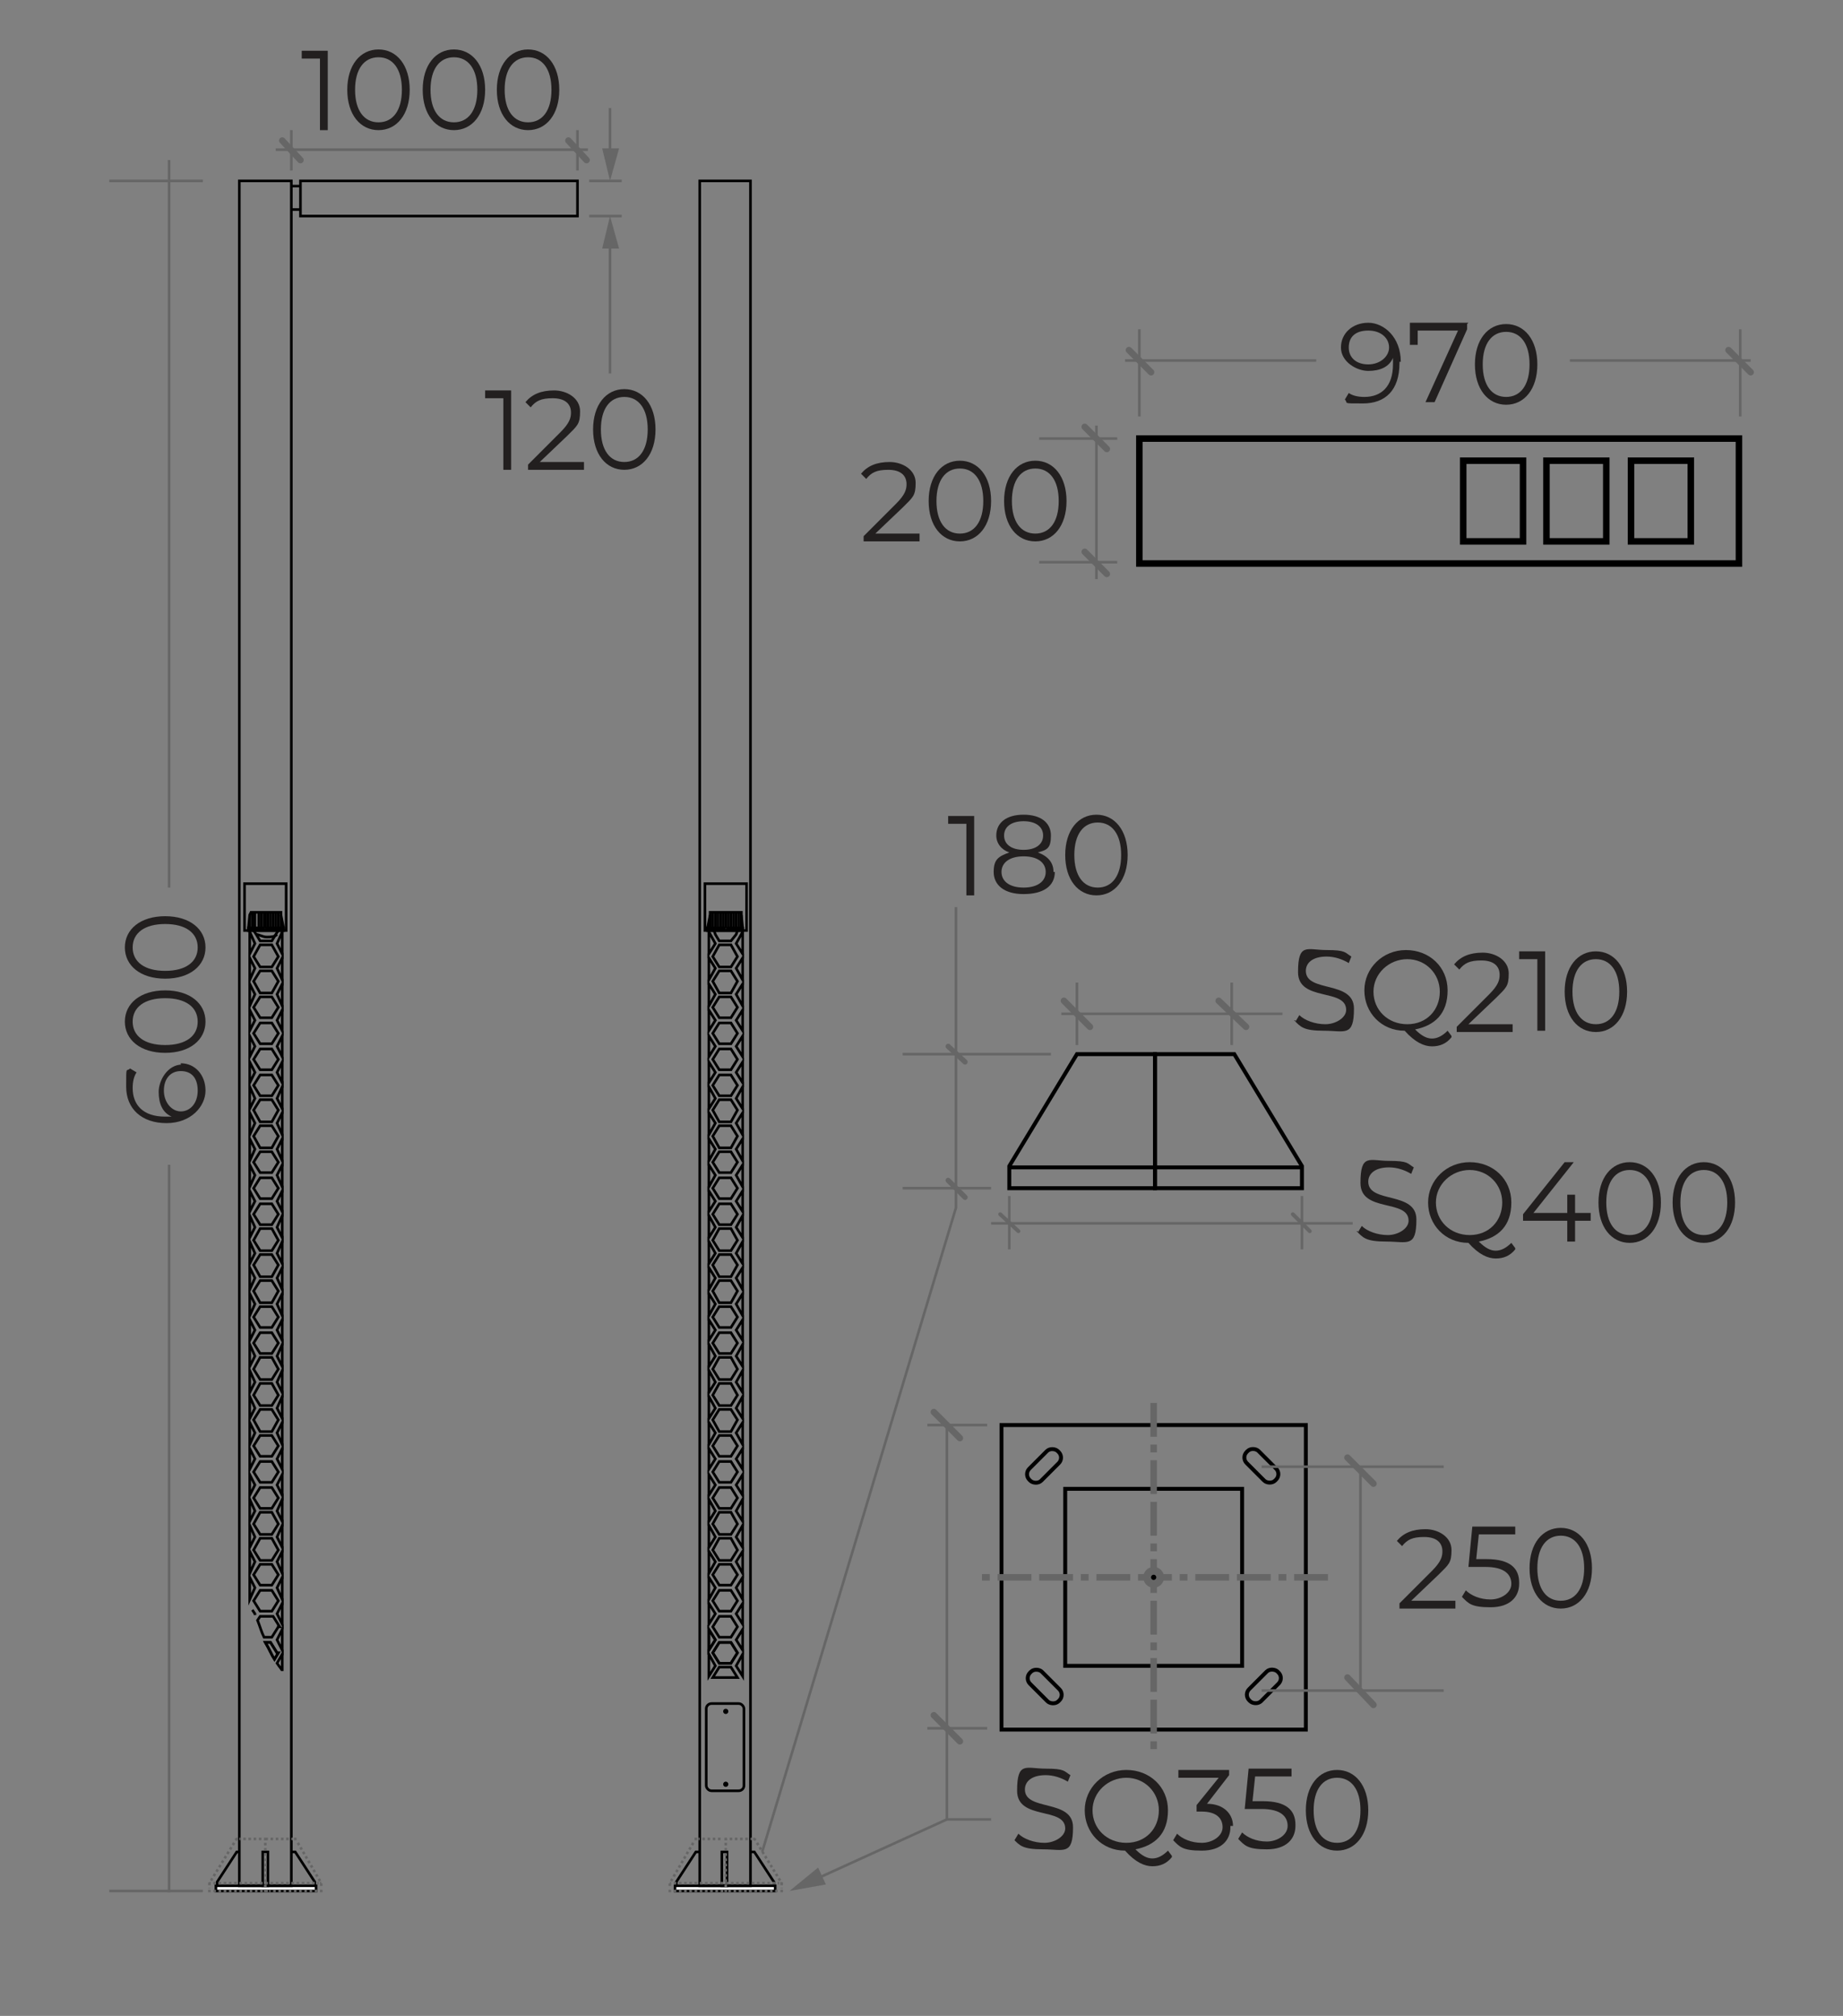 <svg viewBox="0 0 141.7 154.9" version="1.1" xmlns="http://www.w3.org/2000/svg" id="Layer_1">
  
  <rect x="0" y="0" width="141.7" height="154.9" fill="#808080" stroke="none"/>
  
  <defs>
    <style>
      .st0, .st1, .st2, .st3, .st4, .st5, .st6, .st7, .st8, .st9, .st10, .st11 {
        fill: none;
      }

      .st1 {
        stroke-dasharray: .2 .2;
      }

      .st1, .st2, .st3, .st12, .st8, .st9, .st10, .st11 {
        stroke: #666;
      }

      .st1, .st13, .st4, .st12, .st5, .st7, .st8, .st9 {
        stroke-miterlimit: 10;
      }

      .st1, .st13, .st5, .st9 {
        stroke-width: .2px;
      }

      .st14 {
        isolation: isolate;
      }

      .st2, .st3, .st4, .st8 {
        stroke-width: .5px;
      }

      .st2, .st3, .st10, .st11 {
        stroke-linecap: round;
      }

      .st2, .st10, .st11 {
        stroke-linejoin: bevel;
      }

      .st3 {
        stroke-linejoin: round;
      }

      .st15 {
        fill: #666;
      }

      .st13 {
        fill: #fff;
      }

      .st13, .st4, .st5, .st6, .st7 {
        stroke: #000;
      }

      .st12 {
        stroke-width: .6px;
      }

      .st16 {
        fill: #221f1f;
      }

      .st6 {
        stroke-miterlimit: 10;
        stroke-width: .3px;
      }

      .st7, .st10 {
        stroke-width: .3px;
      }

      .st8 {
        stroke-dasharray: 2.6 .6 .6 .6 2.6 .6;
      }

      .st11 {
        stroke-width: .4px;
      }
    </style>
  </defs>
  <g>
    <rect height="2.7" width="21.3" y="13.9" x="23.1" class="st5"></rect>
    <g>
      <g>
        <path d="M21.4,127l-.3.5c-.2-.3-.4-.8-.7-1.3h.4l.5.8h0Z" class="st5"></path>
        <polygon points="21.7 125.2 21.7 126.8 21.3 126 21.7 125.2" class="st5"></polygon>
      </g>
      <g>
        <path d="M21.4,125l-.5.8h-.6c-.2-.4-.3-.8-.5-1.3l.2-.3h1l.5.8h-.1Z" class="st5"></path>
        <polyline points="19.6 124.1 19.6 124 19.4 123.7" class="st5"></polyline>
        <polygon points="21.7 123.2 21.7 124.8 21.3 124 21.7 123.2" class="st5"></polygon>
      </g>
      <g>
        <polygon points="20.9 122.2 20 122.2 19.5 123 20 123.8 20.9 123.8 21.4 123 20.9 122.2" class="st5"></polygon>
        <polygon points="19.2 121.2 19.2 122.9 19.6 122 19.2 121.2" class="st5"></polygon>
        <polygon points="21.7 121.2 21.7 122.9 21.3 122 21.7 121.2" class="st5"></polygon>
      </g>
      <g>
        <polygon points="20.9 120.2 20 120.2 19.5 121 20 121.8 20.9 121.8 21.4 121 20.9 120.2" class="st5"></polygon>
        <polygon points="19.2 119.2 19.2 120.9 19.6 120 19.2 119.2" class="st5"></polygon>
        <polygon points="21.7 119.2 21.7 120.9 21.3 120 21.7 119.2" class="st5"></polygon>
      </g>
      <g>
        <polygon points="20.9 118.2 20 118.2 19.5 119.1 20 119.9 20.9 119.9 21.4 119.1 20.9 118.2" class="st5"></polygon>
        <polygon points="19.2 117.2 19.2 118.9 19.6 118.1 19.2 117.2" class="st5"></polygon>
        <polygon points="21.7 117.2 21.7 118.9 21.3 118.1 21.7 117.2" class="st5"></polygon>
      </g>
      <g>
        <polygon points="20.9 116.2 20 116.2 19.5 117.1 20 117.9 20.9 117.9 21.4 117.1 20.9 116.2" class="st5"></polygon>
        <polygon points="19.2 115.2 19.2 116.9 19.6 116.1 19.2 115.2" class="st5"></polygon>
        <polygon points="21.7 115.2 21.7 116.9 21.3 116.1 21.7 115.2" class="st5"></polygon>
      </g>
      <g>
        <polygon points="20.9 114.3 20 114.3 19.5 115.1 20 115.9 20.9 115.9 21.4 115.1 20.9 114.3" class="st5"></polygon>
        <polygon points="19.2 113.3 19.2 114.9 19.6 114.1 19.2 113.3" class="st5"></polygon>
        <polygon points="21.7 113.3 21.7 114.9 21.3 114.1 21.7 113.3" class="st5"></polygon>
      </g>
      <g>
        <polygon points="20.9 112.3 20 112.3 19.5 113.1 20 113.9 20.9 113.9 21.4 113.1 20.9 112.3" class="st5"></polygon>
        <polygon points="19.2 111.3 19.2 112.9 19.6 112.1 19.2 111.3" class="st5"></polygon>
        <polygon points="21.7 111.3 21.7 112.9 21.3 112.1 21.7 111.3" class="st5"></polygon>
      </g>
      <g>
        <polygon points="20.9 110.3 20 110.3 19.5 111.1 20 111.9 20.9 111.9 21.4 111.1 20.9 110.3" class="st5"></polygon>
        <polygon points="19.2 109.3 19.2 111 19.6 110.1 19.2 109.3" class="st5"></polygon>
        <polygon points="21.7 109.3 21.7 111 21.3 110.1 21.7 109.3" class="st5"></polygon>
      </g>
      <g>
        <polygon points="20.9 108.3 20 108.3 19.5 109.1 20 110 20.9 110 21.4 109.1 20.9 108.3" class="st5"></polygon>
        <polygon points="19.2 107.3 19.2 109 19.6 108.2 19.2 107.3" class="st5"></polygon>
        <polygon points="21.7 107.3 21.7 109 21.3 108.2 21.7 107.3" class="st5"></polygon>
      </g>
      <g>
        <polygon points="20.9 106.3 20 106.3 19.5 107.2 20 108 20.9 108 21.4 107.2 20.9 106.3" class="st5"></polygon>
        <polygon points="19.2 105.3 19.2 107 19.6 106.2 19.2 105.3" class="st5"></polygon>
        <polygon points="21.7 105.3 21.7 107 21.3 106.2 21.7 105.3" class="st5"></polygon>
      </g>
      <g>
        <polygon points="20.9 104.3 20 104.3 19.5 105.2 20 106 20.9 106 21.4 105.2 20.9 104.3" class="st5"></polygon>
        <polygon points="19.2 103.3 19.2 105 19.6 104.2 19.2 103.3" class="st5"></polygon>
        <polygon points="21.7 103.3 21.7 105 21.3 104.2 21.7 103.3" class="st5"></polygon>
      </g>
      <g>
        <polygon points="20.9 102.4 20 102.4 19.5 103.2 20 104 20.9 104 21.4 103.2 20.9 102.4" class="st5"></polygon>
        <polygon points="19.2 101.4 19.2 103 19.6 102.2 19.2 101.4" class="st5"></polygon>
        <polygon points="21.7 101.4 21.7 103 21.3 102.2 21.7 101.4" class="st5"></polygon>
      </g>
      <g>
        <polygon points="20.9 100.4 20 100.4 19.5 101.2 20 102 20.9 102 21.4 101.2 20.9 100.4" class="st5"></polygon>
        <polygon points="19.2 99.4 19.2 101.1 19.6 100.2 19.2 99.4" class="st5"></polygon>
        <polygon points="21.7 99.4 21.7 101.1 21.3 100.2 21.7 99.4" class="st5"></polygon>
      </g>
      <g>
        <polygon points="20.9 98.4 20 98.4 19.5 99.2 20 100.1 20.9 100.1 21.4 99.2 20.9 98.4" class="st5"></polygon>
        <polygon points="19.2 97.4 19.2 99.1 19.6 98.2 19.2 97.4" class="st5"></polygon>
        <polygon points="21.7 97.4 21.7 99.1 21.3 98.2 21.7 97.4" class="st5"></polygon>
      </g>
      <g>
        <polygon points="20.9 96.4 20 96.4 19.5 97.2 20 98.1 20.9 98.1 21.4 97.2 20.9 96.4" class="st5"></polygon>
        <polygon points="19.2 95.4 19.2 97.1 19.6 96.3 19.2 95.4" class="st5"></polygon>
        <polygon points="21.7 95.4 21.7 97.1 21.3 96.3 21.7 95.4" class="st5"></polygon>
      </g>
      <g>
        <polygon points="20.9 94.4 20 94.4 19.5 95.3 20 96.1 20.9 96.1 21.4 95.3 20.9 94.4" class="st5"></polygon>
        <polygon points="19.2 93.4 19.2 95.1 19.6 94.3 19.2 93.4" class="st5"></polygon>
        <polygon points="21.7 93.4 21.7 95.1 21.3 94.3 21.7 93.4" class="st5"></polygon>
      </g>
      <g>
        <polygon points="20.9 92.5 20 92.5 19.5 93.3 20 94.1 20.9 94.1 21.4 93.3 20.9 92.5" class="st5"></polygon>
        <polygon points="19.2 91.5 19.2 93.1 19.6 92.3 19.2 91.5" class="st5"></polygon>
        <polygon points="21.7 91.5 21.7 93.1 21.3 92.3 21.7 91.5" class="st5"></polygon>
      </g>
      <g>
        <polygon points="20.9 90.5 20 90.5 19.5 91.3 20 92.1 20.9 92.1 21.4 91.3 20.9 90.5" class="st5"></polygon>
        <polygon points="19.2 89.5 19.2 91.2 19.6 90.3 19.2 89.5" class="st5"></polygon>
        <polygon points="21.7 89.5 21.7 91.2 21.3 90.3 21.7 89.5" class="st5"></polygon>
      </g>
      <g>
        <polygon points="20.9 88.5 20 88.5 19.5 89.3 20 90.1 20.9 90.1 21.4 89.3 20.9 88.5" class="st5"></polygon>
        <polygon points="19.2 87.5 19.2 89.2 19.6 88.3 19.2 87.5" class="st5"></polygon>
        <polygon points="21.7 87.5 21.7 89.2 21.3 88.3 21.7 87.5" class="st5"></polygon>
      </g>
      <g>
        <polygon points="20.9 86.5 20 86.5 19.5 87.3 20 88.2 20.9 88.2 21.4 87.3 20.9 86.5" class="st5"></polygon>
        <polygon points="19.2 85.5 19.2 87.2 19.6 86.3 19.2 85.5" class="st5"></polygon>
        <polygon points="21.7 85.5 21.7 87.2 21.3 86.3 21.7 85.5" class="st5"></polygon>
      </g>
      <g>
        <polygon points="20.9 84.5 20 84.5 19.5 85.3 20 86.2 20.9 86.2 21.4 85.3 20.9 84.5" class="st5"></polygon>
        <polygon points="19.2 83.5 19.2 85.2 19.6 84.4 19.2 83.5" class="st5"></polygon>
        <polygon points="21.7 83.5 21.7 85.2 21.3 84.4 21.7 83.5" class="st5"></polygon>
      </g>
      <g>
        <polygon points="20.9 82.6 20 82.6 19.5 83.4 20 84.2 20.9 84.2 21.4 83.4 20.9 82.6" class="st5"></polygon>
        <polygon points="19.2 81.6 19.2 83.2 19.6 82.4 19.2 81.6" class="st5"></polygon>
        <polygon points="21.7 81.6 21.7 83.2 21.3 82.4 21.7 81.6" class="st5"></polygon>
      </g>
      <g>
        <polygon points="20.9 80.6 20 80.6 19.5 81.4 20 82.2 20.9 82.2 21.4 81.4 20.9 80.6" class="st5"></polygon>
        <polygon points="19.2 79.6 19.2 81.2 19.6 80.4 19.2 79.6" class="st5"></polygon>
        <polygon points="21.7 79.6 21.7 81.2 21.3 80.4 21.7 79.6" class="st5"></polygon>
      </g>
      <g>
        <polygon points="20.9 78.6 20 78.6 19.5 79.4 20 80.2 20.9 80.2 21.4 79.4 20.9 78.6" class="st5"></polygon>
        <polygon points="19.2 77.6 19.2 79.2 19.6 78.4 19.2 77.6" class="st5"></polygon>
        <polygon points="21.7 77.6 21.7 79.2 21.3 78.4 21.7 77.6" class="st5"></polygon>
      </g>
      <g>
        <polygon points="20.9 76.6 20 76.6 19.5 77.4 20 78.2 20.9 78.2 21.4 77.4 20.9 76.6" class="st5"></polygon>
        <polygon points="19.2 75.6 19.2 77.3 19.6 76.4 19.2 75.6" class="st5"></polygon>
        <polygon points="21.7 75.6 21.7 77.3 21.3 76.4 21.7 75.6" class="st5"></polygon>
      </g>
      <g>
        <polygon points="20.9 74.6 20 74.6 19.5 75.4 20 76.3 20.9 76.3 21.4 75.4 20.9 74.6" class="st5"></polygon>
        <polygon points="19.2 73.6 19.2 75.3 19.6 74.4 19.2 73.6" class="st5"></polygon>
        <polygon points="21.7 73.6 21.7 75.3 21.3 74.4 21.7 73.6" class="st5"></polygon>
      </g>
      <g>
        <polygon points="20.9 72.6 20 72.6 19.5 73.5 20 74.3 20.9 74.3 21.4 73.5 20.9 72.6" class="st5"></polygon>
        <polygon points="19.2 71.6 19.2 73.3 19.6 72.5 19.2 71.6" class="st5"></polygon>
        <polygon points="21.7 71.6 21.7 73.3 21.3 72.5 21.7 71.6" class="st5"></polygon>
      </g>
      <polyline points="19.5 71.5 19.7 71.8 19.7 71.8 20 72.3 20.9 72.3 21.2 71.8 21.2 71.8 21.4 71.5" class="st5"></polyline>
      <path d="M21.7,127.1v1.3c0-.1-.2-.3-.4-.6l.4-.7Z" class="st5"></path>
      <path d="M21.4,127l-.3.5c-.2-.3-.4-.8-.7-1.3h.4l.5.8h0Z" class="st5"></path>
    </g>
    <rect height=".4" width="7.7" y="144.9" x="16.6" class="st13"></rect>
    <polygon points="22.4 144.9 18.4 144.9 18.4 142.3 18.4 13.9 22.4 13.9 22.4 144.9" class="st5"></polygon>
    <polyline points="18.4 142.3 18.2 142.3 16.7 144.6 16.7 144.9" class="st5"></polyline>
    <polyline points="22.4 142.3 22.7 142.3 24.2 144.6 24.2 144.9" class="st5"></polyline>
    <rect height="2.6" width=".4" y="142.3" x="20.2" class="st5"></rect>
    <path d="M19.7,71.8h0c.2,0,.5.2.8.2s.6,0,.8-.2h0" class="st5"></path>
    <g>
      <rect height="3.6" width="3.2" y="67.9" x="18.8" class="st5"></rect>
      <g>
        <rect y="68.1" x="19" class="st5"></rect>
        <rect y="68.1" x="21.9" class="st5"></rect>
        <rect y="71.2" x="21.9" class="st5"></rect>
        <rect y="71.2" x="19" class="st5"></rect>
      </g>
    </g>
    <g>
      <g>
        <polyline points="20.4 71.3 20.3 71.3 20.1 71.3 19.9 71.3 19.6 71.3 19.4 71.3 19.2 71.3 19.1 71.3 19.1 71.5 20.4 71.5" class="st5"></polyline>
        <polyline points="20.4 71.3 20.4 70.1 20.3 70.1 20.1 70.1 19.9 70.1 19.6 70.1 19.4 70.1 19.3 70.1 19.2 70.3 19.1 71.3 19.1 71.5 20.4 71.5" class="st5"></polyline>
        <line y2="71.3" x2="20.3" y1="70.1" x1="20.3" class="st5"></line>
        <line y2="71.3" x2="20.1" y1="70.1" x1="20.1" class="st5"></line>
        <line y2="71.3" x2="19.9" y1="70.1" x1="19.9" class="st5"></line>
        <line y2="71.3" x2="19.6" y1="70.1" x1="19.6" class="st5"></line>
        <line y2="71.3" x2="19.4" y1="70.1" x1="19.4" class="st5"></line>
        <line y2="70.3" x2="19.2" y1="71.3" x1="19.2" class="st5"></line>
      </g>
      <g>
        <polyline points="20.4 71.5 21.8 71.5 21.8 71.3 21.6 71.3 21.4 71.3 21.2 71.3 21 71.3 20.8 71.3 20.6 71.3 20.4 71.3" class="st5"></polyline>
        <polyline points="20.4 71.5 21.8 71.5 21.8 71.3 21.6 70.3 21.6 70.1 21.4 70.1 21.2 70.1 21 70.1 20.8 70.1 20.6 70.1 20.4 70.1 20.4 71.3" class="st5"></polyline>
        <line y2="71.3" x2="20.6" y1="70.1" x1="20.6" class="st5"></line>
        <line y2="71.3" x2="20.8" y1="70.1" x1="20.8" class="st5"></line>
        <line y2="71.3" x2="21" y1="70.1" x1="21" class="st5"></line>
        <line y2="71.3" x2="21.2" y1="70.1" x1="21.2" class="st5"></line>
        <line y2="71.3" x2="21.4" y1="70.1" x1="21.4" class="st5"></line>
        <line y2="71.3" x2="21.6" y1="70.3" x1="21.6" class="st5"></line>
      </g>
    </g>
    <line y2="14.3" x2="23.1" y1="14.3" x1="22.4" class="st5"></line>
    <line y2="16.1" x2="23.1" y1="16.1" x1="22.4" class="st5"></line>
  </g>
  <g>
    <g>
      <path d="M55,71.8h0c.2,0,.4.2.8.2s.6,0,.8-.2h0" class="st0"></path>
      <line y2="71.5" x2="54.9" y1="71.5" x1="56.7" class="st0"></line>
      <g>
        <g>
          <rect ry=".4" rx=".4" height="6.7" width="2.9" y="130.9" x="54.3" class="st5"></rect>
          <circle r=".1" cy="131.5" cx="55.8" class="st5"></circle>
          <circle r=".1" cy="137.1" cx="55.8" class="st5"></circle>
        </g>
        <g>
          <g>
            <polygon points="56.2 126.2 55.3 126.2 54.8 127 55.3 127.8 56.2 127.8 56.7 127 56.2 126.2" class="st5"></polygon>
            <polygon points="54.5 125.2 54.5 126.8 55 126 54.5 125.2" class="st5"></polygon>
            <polygon points="57.1 125.2 57.1 126.8 56.6 126 57.1 125.2" class="st5"></polygon>
          </g>
          <g>
            <polygon points="56.2 124.2 55.3 124.2 54.8 125 55.3 125.8 56.2 125.8 56.7 125 56.2 124.2" class="st5"></polygon>
            <polygon points="54.5 123.2 54.5 124.8 55 124 54.5 123.2" class="st5"></polygon>
            <polygon points="57.1 123.2 57.1 124.8 56.6 124 57.1 123.2" class="st5"></polygon>
          </g>
          <g>
            <polygon points="56.2 122.2 55.3 122.2 54.8 123 55.3 123.8 56.2 123.8 56.7 123 56.2 122.2" class="st5"></polygon>
            <polygon points="54.5 121.2 54.5 122.9 55 122 54.5 121.2" class="st5"></polygon>
            <polygon points="57.1 121.2 57.1 122.9 56.6 122 57.1 121.2" class="st5"></polygon>
          </g>
          <g>
            <polygon points="56.2 120.2 55.3 120.2 54.8 121 55.3 121.8 56.2 121.8 56.7 121 56.2 120.2" class="st5"></polygon>
            <polygon points="54.5 119.2 54.5 120.9 55 120 54.5 119.2" class="st5"></polygon>
            <polygon points="57.1 119.2 57.1 120.9 56.6 120 57.1 119.2" class="st5"></polygon>
          </g>
          <g>
            <polygon points="56.2 118.2 55.3 118.2 54.8 119.1 55.3 119.9 56.2 119.9 56.7 119.1 56.2 118.2" class="st5"></polygon>
            <polygon points="54.5 117.2 54.5 118.9 55 118.1 54.5 117.2" class="st5"></polygon>
            <polygon points="57.1 117.2 57.1 118.9 56.6 118.1 57.1 117.2" class="st5"></polygon>
          </g>
          <g>
            <polygon points="56.2 116.2 55.3 116.2 54.8 117.1 55.3 117.9 56.2 117.9 56.7 117.1 56.2 116.2" class="st5"></polygon>
            <polygon points="54.5 115.2 54.5 116.9 55 116.1 54.5 115.2" class="st5"></polygon>
            <polygon points="57.1 115.2 57.1 116.9 56.6 116.1 57.1 115.2" class="st5"></polygon>
          </g>
          <g>
            <polygon points="56.2 114.3 55.3 114.3 54.8 115.1 55.3 115.9 56.2 115.9 56.7 115.1 56.2 114.3" class="st5"></polygon>
            <polygon points="54.5 113.3 54.5 114.9 55 114.1 54.5 113.3" class="st5"></polygon>
            <polygon points="57.1 113.3 57.1 114.9 56.6 114.1 57.1 113.3" class="st5"></polygon>
          </g>
          <g>
            <polygon points="56.2 112.3 55.3 112.3 54.8 113.1 55.3 113.9 56.2 113.9 56.7 113.1 56.2 112.3" class="st5"></polygon>
            <polygon points="54.5 111.3 54.5 112.9 55 112.1 54.5 111.3" class="st5"></polygon>
            <polygon points="57.1 111.3 57.1 112.9 56.6 112.1 57.1 111.3" class="st5"></polygon>
          </g>
          <g>
            <polygon points="56.2 110.3 55.3 110.3 54.8 111.1 55.3 111.9 56.2 111.9 56.7 111.1 56.2 110.3" class="st5"></polygon>
            <polygon points="54.5 109.3 54.5 111 55 110.1 54.5 109.3" class="st5"></polygon>
            <polygon points="57.1 109.3 57.1 111 56.6 110.1 57.1 109.3" class="st5"></polygon>
          </g>
          <g>
            <polygon points="56.2 108.3 55.3 108.3 54.8 109.1 55.3 110 56.2 110 56.7 109.1 56.2 108.3" class="st5"></polygon>
            <polygon points="54.5 107.3 54.5 109 55 108.2 54.5 107.3" class="st5"></polygon>
            <polygon points="57.1 107.3 57.1 109 56.6 108.2 57.1 107.3" class="st5"></polygon>
          </g>
          <g>
            <polygon points="56.2 106.3 55.3 106.3 54.8 107.2 55.3 108 56.2 108 56.7 107.2 56.2 106.3" class="st5"></polygon>
            <polygon points="54.5 105.3 54.5 107 55 106.2 54.5 105.3" class="st5"></polygon>
            <polygon points="57.1 105.3 57.1 107 56.6 106.2 57.1 105.3" class="st5"></polygon>
          </g>
          <g>
            <polygon points="56.2 104.3 55.3 104.3 54.8 105.2 55.3 106 56.2 106 56.7 105.2 56.2 104.3" class="st5"></polygon>
            <polygon points="54.5 103.3 54.5 105 55 104.2 54.5 103.3" class="st5"></polygon>
            <polygon points="57.1 103.3 57.1 105 56.6 104.2 57.1 103.3" class="st5"></polygon>
          </g>
          <g>
            <polygon points="56.2 102.4 55.3 102.4 54.8 103.2 55.3 104 56.2 104 56.7 103.2 56.2 102.4" class="st5"></polygon>
            <polygon points="54.5 101.4 54.5 103 55 102.2 54.5 101.4" class="st5"></polygon>
            <polygon points="57.1 101.4 57.1 103 56.6 102.2 57.1 101.4" class="st5"></polygon>
          </g>
          <g>
            <polygon points="56.2 100.4 55.3 100.4 54.8 101.2 55.3 102 56.2 102 56.7 101.2 56.2 100.4" class="st5"></polygon>
            <polygon points="54.5 99.4 54.5 101.1 55 100.2 54.5 99.4" class="st5"></polygon>
            <polygon points="57.1 99.4 57.1 101.1 56.6 100.2 57.1 99.4" class="st5"></polygon>
          </g>
          <g>
            <polygon points="56.2 98.4 55.3 98.4 54.8 99.2 55.3 100.1 56.2 100.1 56.7 99.2 56.2 98.4" class="st5"></polygon>
            <polygon points="54.5 97.4 54.5 99.1 55 98.2 54.5 97.4" class="st5"></polygon>
            <polygon points="57.1 97.4 57.1 99.1 56.6 98.2 57.1 97.4" class="st5"></polygon>
          </g>
          <g>
            <polygon points="56.2 96.4 55.3 96.4 54.8 97.2 55.3 98.1 56.2 98.1 56.7 97.2 56.2 96.4" class="st5"></polygon>
            <polygon points="54.5 95.4 54.5 97.1 55 96.3 54.5 95.4" class="st5"></polygon>
            <polygon points="57.1 95.4 57.1 97.1 56.6 96.3 57.1 95.4" class="st5"></polygon>
          </g>
          <g>
            <polygon points="56.2 94.4 55.3 94.4 54.8 95.3 55.3 96.1 56.2 96.1 56.7 95.3 56.2 94.4" class="st5"></polygon>
            <polygon points="54.5 93.4 54.5 95.1 55 94.3 54.5 93.4" class="st5"></polygon>
            <polygon points="57.1 93.4 57.1 95.1 56.6 94.3 57.1 93.4" class="st5"></polygon>
          </g>
          <g>
            <polygon points="56.2 92.5 55.3 92.5 54.8 93.3 55.3 94.1 56.2 94.1 56.7 93.3 56.2 92.5" class="st5"></polygon>
            <polygon points="54.5 91.5 54.5 93.1 55 92.3 54.5 91.5" class="st5"></polygon>
            <polygon points="57.1 91.5 57.1 93.1 56.6 92.3 57.1 91.5" class="st5"></polygon>
          </g>
          <g>
            <polygon points="56.2 90.5 55.3 90.5 54.8 91.3 55.3 92.1 56.2 92.1 56.7 91.3 56.2 90.5" class="st5"></polygon>
            <polygon points="54.5 89.5 54.5 91.2 55 90.3 54.5 89.5" class="st5"></polygon>
            <polygon points="57.1 89.5 57.1 91.2 56.6 90.3 57.1 89.5" class="st5"></polygon>
          </g>
          <g>
            <polygon points="56.2 88.5 55.3 88.5 54.8 89.3 55.3 90.1 56.2 90.1 56.7 89.3 56.2 88.5" class="st5"></polygon>
            <polygon points="54.5 87.5 54.5 89.2 55 88.3 54.5 87.5" class="st5"></polygon>
            <polygon points="57.1 87.5 57.1 89.2 56.6 88.3 57.1 87.5" class="st5"></polygon>
          </g>
          <g>
            <polygon points="56.2 86.5 55.3 86.5 54.8 87.3 55.3 88.2 56.2 88.2 56.7 87.3 56.2 86.5" class="st5"></polygon>
            <polygon points="54.5 85.5 54.5 87.2 55 86.3 54.5 85.5" class="st5"></polygon>
            <polygon points="57.1 85.5 57.1 87.2 56.6 86.3 57.1 85.5" class="st5"></polygon>
          </g>
          <g>
            <polygon points="56.2 84.5 55.3 84.5 54.8 85.3 55.3 86.2 56.2 86.2 56.7 85.3 56.2 84.5" class="st5"></polygon>
            <polygon points="54.5 83.5 54.5 85.2 55 84.4 54.5 83.5" class="st5"></polygon>
            <polygon points="57.1 83.5 57.1 85.2 56.6 84.4 57.1 83.5" class="st5"></polygon>
          </g>
          <g>
            <polygon points="56.2 82.6 55.3 82.6 54.8 83.4 55.3 84.2 56.2 84.2 56.7 83.4 56.2 82.6" class="st5"></polygon>
            <polygon points="54.5 81.6 54.5 83.2 55 82.4 54.5 81.6" class="st5"></polygon>
            <polygon points="57.1 81.6 57.1 83.2 56.6 82.4 57.1 81.6" class="st5"></polygon>
          </g>
          <g>
            <polygon points="56.2 80.6 55.3 80.6 54.8 81.4 55.3 82.2 56.2 82.2 56.7 81.4 56.2 80.6" class="st5"></polygon>
            <polygon points="54.5 79.6 54.5 81.2 55 80.4 54.5 79.6" class="st5"></polygon>
            <polygon points="57.1 79.6 57.1 81.2 56.6 80.4 57.1 79.6" class="st5"></polygon>
          </g>
          <g>
            <polygon points="56.2 78.6 55.3 78.6 54.8 79.4 55.3 80.2 56.2 80.2 56.7 79.4 56.2 78.6" class="st5"></polygon>
            <polygon points="54.5 77.6 54.5 79.2 55 78.4 54.5 77.6" class="st5"></polygon>
            <polygon points="57.1 77.6 57.1 79.2 56.6 78.4 57.1 77.6" class="st5"></polygon>
          </g>
          <g>
            <polygon points="56.2 76.6 55.3 76.6 54.8 77.4 55.3 78.2 56.2 78.2 56.7 77.4 56.2 76.6" class="st5"></polygon>
            <polygon points="54.5 75.6 54.5 77.3 55 76.4 54.5 75.6" class="st5"></polygon>
            <polygon points="57.1 75.6 57.1 77.3 56.6 76.4 57.1 75.6" class="st5"></polygon>
          </g>
          <g>
            <polygon points="56.2 74.6 55.3 74.6 54.8 75.4 55.3 76.3 56.2 76.3 56.7 75.4 56.2 74.6" class="st5"></polygon>
            <polygon points="54.5 73.6 54.5 75.3 55 74.4 54.5 73.6" class="st5"></polygon>
            <polygon points="57.1 73.6 57.1 75.3 56.6 74.4 57.1 73.6" class="st5"></polygon>
          </g>
          <g>
            <polygon points="56.2 72.6 55.3 72.6 54.8 73.5 55.3 74.3 56.2 74.3 56.7 73.5 56.2 72.6" class="st5"></polygon>
            <polygon points="54.5 71.6 54.5 73.3 55 72.5 54.5 71.6" class="st5"></polygon>
            <polygon points="57.1 71.6 57.1 73.3 56.6 72.5 57.1 71.6" class="st5"></polygon>
          </g>
          <polyline points="54.9 71.5 55 71.8 55 71.8 55.3 72.3 56.2 72.3 56.6 71.8 56.6 71.8 56.7 71.5" class="st5"></polyline>
          <g>
            <polygon points="56.2 128.1 55.3 128.1 54.8 128.9 56.7 128.9 56.2 128.1" class="st5"></polygon>
            <polygon points="54.5 127.1 54.5 128.8 55 128 54.5 127.1" class="st5"></polygon>
            <polygon points="57.1 127.1 56.6 128 57.1 128.8 57.1 127.1" class="st5"></polygon>
          </g>
          <g>
            <polygon points="56.2 126.2 55.3 126.2 54.8 127 55.3 127.8 56.2 127.8 56.7 127 56.2 126.2" class="st5"></polygon>
            <polygon points="54.5 125.2 54.5 126.8 55 126 54.5 125.2" class="st5"></polygon>
          </g>
        </g>
        <rect height=".4" width="7.7" y="144.9" x="51.9" class="st13"></rect>
        <polygon points="57.7 144.9 53.8 144.9 53.8 142.3 53.8 13.9 57.7 13.9 57.7 144.9" class="st5"></polygon>
        <polyline points="53.8 142.3 53.5 142.3 52 144.6 52 144.9" class="st5"></polyline>
        <polyline points="57.7 142.3 58 142.3 59.5 144.6 59.5 144.9" class="st5"></polyline>
        <rect height="2.6" width=".4" y="142.3" x="55.5" class="st5"></rect>
        <g>
          <rect height="3.6" width="3.2" y="67.9" x="54.2" class="st5"></rect>
          <g>
            <rect y="68.1" x="54.4" class="st5"></rect>
            <rect y="68.1" x="57.2" class="st5"></rect>
            <rect y="71.2" x="57.2" class="st5"></rect>
            <rect y="71.2" x="54.4" class="st5"></rect>
          </g>
        </g>
        <g>
          <g>
            <polyline points="55.8 71.3 55.6 71.3 55.4 71.3 55.2 71.3 55 71.3 54.8 71.3 54.6 71.3 54.4 71.3 54.4 71.5 55.8 71.5" class="st5"></polyline>
            <polyline points="55.8 71.3 55.8 70.1 55.6 70.1 55.4 70.1 55.2 70.1 55 70.1 54.8 70.1 54.6 70.1 54.6 70.3 54.4 71.3 54.4 71.5 55.8 71.5" class="st5"></polyline>
            <line y2="71.3" x2="55.6" y1="70.1" x1="55.6" class="st5"></line>
            <line y2="71.3" x2="55.4" y1="70.1" x1="55.4" class="st5"></line>
            <line y2="71.3" x2="55.2" y1="70.1" x1="55.2" class="st5"></line>
            <line y2="71.3" x2="55" y1="70.1" x1="55" class="st5"></line>
            <line y2="71.3" x2="54.8" y1="70.1" x1="54.8" class="st5"></line>
            <line y2="70.3" x2="54.6" y1="71.3" x1="54.6" class="st5"></line>
          </g>
          <g>
            <polyline points="55.8 71.5 57.1 71.5 57.1 71.3 57 71.3 56.8 71.3 56.6 71.3 56.4 71.3 56.2 71.3 56 71.3 55.8 71.3" class="st5"></polyline>
            <polyline points="55.8 71.5 57.1 71.5 57.1 71.3 57 70.3 57 70.1 56.8 70.1 56.6 70.1 56.4 70.1 56.2 70.1 56 70.1 55.8 70.1 55.8 71.3" class="st5"></polyline>
            <line y2="71.3" x2="56" y1="70.1" x1="56" class="st5"></line>
            <line y2="71.3" x2="56.2" y1="70.1" x1="56.2" class="st5"></line>
            <line y2="71.3" x2="56.4" y1="70.1" x1="56.4" class="st5"></line>
            <line y2="71.3" x2="56.6" y1="70.1" x1="56.6" class="st5"></line>
            <line y2="71.3" x2="56.8" y1="70.1" x1="56.8" class="st5"></line>
            <line y2="71.3" x2="57" y1="70.3" x1="57" class="st5"></line>
          </g>
        </g>
      </g>
    </g>
    <g class="st14">
      <g class="st14">
        <path d="M111.9,123v.6h-4.3v-.4l2.5-2.5c.7-.7.8-1.1.8-1.5,0-.7-.5-1.1-1.4-1.1s-1.3.2-1.7.7l-.4-.4c.5-.6,1.2-.9,2.2-.9s2,.6,2,1.6-.2,1.1-1,1.9l-2.1,2h3.4Z" class="st16"></path>
        <path d="M116.8,121.7c0,1-.7,1.8-2.2,1.8s-1.7-.3-2.2-.8l.3-.5c.4.4,1.1.7,1.9.7s1.6-.5,1.6-1.2-.5-1.3-2-1.3h-1.3l.3-3.1h3.3v.6h-2.8l-.2,1.9h.8c1.8,0,2.5.7,2.5,1.8h0Z" class="st16"></path>
        <path d="M117.6,120.5c0-1.9,1-3.1,2.4-3.1s2.4,1.2,2.4,3.1-1,3.1-2.4,3.1-2.4-1.2-2.4-3.1ZM121.8,120.5c0-1.6-.7-2.5-1.8-2.5s-1.8.9-1.8,2.5.7,2.5,1.8,2.5,1.8-.9,1.8-2.5Z" class="st16"></path>
      </g>
    </g>
    <g class="st14">
      <g class="st14">
        <path d="M107.6,27.9c0,2.1-1.1,3.1-2.8,3.1s-1.1,0-1.4-.3l.3-.5c.3.2.7.3,1.2.3,1.3,0,2.2-.8,2.2-2.5s0-.3,0-.5c-.3.7-1,1-1.9,1s-2.1-.7-2.1-1.8.9-1.9,2.1-1.9,2.5,1.1,2.5,3h-.1ZM106.8,26.7c0-.7-.6-1.3-1.6-1.3s-1.5.5-1.5,1.3.6,1.3,1.5,1.3,1.6-.6,1.6-1.3Z" class="st16"></path>
        <path d="M112.8,24.9v.4l-2.5,5.6h-.7l2.5-5.5h-3.1v1.1h-.6v-1.7h4.5,0Z" class="st16"></path>
        <path d="M113.4,28c0-1.9,1-3.1,2.4-3.1s2.4,1.2,2.4,3.1-1,3.1-2.4,3.1-2.4-1.2-2.4-3.1ZM117.6,28c0-1.6-.7-2.5-1.8-2.5s-1.8.9-1.8,2.5.7,2.5,1.8,2.5,1.8-.9,1.8-2.5Z" class="st16"></path>
      </g>
    </g>
    <g class="st14">
      <g class="st14">
        <path d="M70.7,41v.6h-4.3v-.4l2.5-2.5c.7-.7.8-1.1.8-1.5,0-.7-.5-1.1-1.4-1.1s-1.3.2-1.7.7l-.4-.4c.5-.6,1.2-.9,2.2-.9s2,.6,2,1.6-.2,1.1-1,1.9l-2.1,2h3.4Z" class="st16"></path>
        <path d="M71.4,38.5c0-1.9,1-3.1,2.4-3.1s2.4,1.2,2.4,3.1-1,3.1-2.4,3.1-2.4-1.2-2.4-3.1ZM75.6,38.5c0-1.6-.7-2.5-1.8-2.5s-1.8.9-1.8,2.5.7,2.5,1.8,2.5,1.8-.9,1.8-2.5Z" class="st16"></path>
        <path d="M77.2,38.5c0-1.9,1-3.1,2.4-3.1s2.4,1.2,2.4,3.1-1,3.1-2.4,3.1-2.4-1.2-2.4-3.1ZM81.4,38.5c0-1.6-.7-2.5-1.8-2.5s-1.8.9-1.8,2.5.7,2.5,1.8,2.5,1.8-.9,1.8-2.5Z" class="st16"></path>
      </g>
    </g>
    <g class="st14">
      <g class="st14">
        <path d="M25.2,3.9v6.1h-.6v-5.5h-1.4v-.6h2.1,0Z" class="st16"></path>
        <path d="M26.7,6.9c0-1.9,1-3.1,2.4-3.1s2.4,1.2,2.4,3.1-1,3.1-2.4,3.1-2.4-1.2-2.4-3.1ZM30.9,6.9c0-1.6-.7-2.5-1.8-2.5s-1.8.9-1.8,2.5.7,2.5,1.8,2.5,1.8-.9,1.8-2.5Z" class="st16"></path>
        <path d="M32.5,6.9c0-1.9,1-3.1,2.4-3.1s2.4,1.2,2.4,3.1-1,3.1-2.4,3.1-2.4-1.2-2.4-3.1ZM36.7,6.9c0-1.6-.7-2.5-1.8-2.5s-1.8.9-1.8,2.5.7,2.5,1.8,2.5,1.8-.9,1.8-2.5Z" class="st16"></path>
        <path d="M38.2,6.9c0-1.9,1-3.1,2.4-3.1s2.4,1.2,2.4,3.1-1,3.1-2.4,3.1-2.4-1.2-2.4-3.1ZM42.4,6.9c0-1.6-.7-2.5-1.8-2.5s-1.8.9-1.8,2.5.7,2.5,1.8,2.5,1.8-.9,1.8-2.5Z" class="st16"></path>
      </g>
    </g>
    <g class="st14">
      <g class="st14">
        <path d="M39.3,30v6.1h-.6v-5.5h-1.4v-.6h2.1,0Z" class="st16"></path>
        <path d="M44.9,35.5v.6h-4.3v-.4l2.5-2.5c.7-.7.8-1.1.8-1.5,0-.7-.5-1.1-1.4-1.1s-1.3.2-1.7.7l-.4-.4c.5-.6,1.2-.9,2.2-.9s2,.6,2,1.6-.2,1.1-1,1.9l-2.1,2h3.4Z" class="st16"></path>
        <path d="M45.6,33c0-1.9,1-3.1,2.4-3.1s2.4,1.2,2.4,3.1-1,3.1-2.4,3.1-2.4-1.2-2.4-3.1ZM49.8,33c0-1.6-.7-2.5-1.8-2.5s-1.8.9-1.8,2.5.7,2.5,1.8,2.5,1.8-.9,1.8-2.5Z" class="st16"></path>
      </g>
    </g>
    <g class="st14">
      <g class="st14">
        <path d="M99.6,78.5l.3-.5c.4.4,1.2.7,2,.7s1.6-.5,1.6-1.1c0-1.7-3.7-.6-3.7-2.9s.7-1.7,2.2-1.7,1.4.2,1.9.5l-.2.5c-.5-.3-1.1-.5-1.7-.5-1.1,0-1.6.5-1.6,1.1,0,1.7,3.7.7,3.7,2.9s-.7,1.7-2.3,1.7-1.8-.3-2.3-.8h.1Z" class="st16"></path>
        <path d="M111.6,79.7c-.4.5-.9.7-1.5.7s-1.3-.3-2.1-1.2c-1.8,0-3.1-1.4-3.1-3.1s1.4-3.1,3.2-3.1,3.2,1.3,3.2,3.1-1,2.7-2.5,3c.5.5.9.7,1.3.7s.8-.2,1.2-.6l.3.4h0ZM108.2,78.7c1.5,0,2.5-1.1,2.5-2.5s-1.1-2.5-2.5-2.5-2.6,1.1-2.6,2.5,1.1,2.5,2.6,2.5Z" class="st16"></path>
        <path d="M116.3,78.7v.6h-4.3v-.4l2.5-2.5c.7-.7.8-1.1.8-1.5,0-.7-.5-1.1-1.4-1.1s-1.3.2-1.7.7l-.4-.4c.5-.6,1.2-.9,2.2-.9s2,.6,2,1.6-.2,1.1-1,1.9l-2.1,2h3.4Z" class="st16"></path>
        <path d="M118.8,73.1v6.1h-.6v-5.5h-1.4v-.6h2.1-.1Z" class="st16"></path>
        <path d="M120.3,76.2c0-1.9,1-3.1,2.4-3.1s2.4,1.2,2.4,3.1-1,3.1-2.4,3.1-2.4-1.2-2.4-3.1ZM124.5,76.2c0-1.6-.7-2.5-1.8-2.5s-1.8.9-1.8,2.5.7,2.5,1.8,2.5,1.8-.9,1.8-2.5Z" class="st16"></path>
      </g>
    </g>
    <g class="st14">
      <g class="st14">
        <path d="M104.4,94.7l.3-.5c.4.4,1.2.7,2,.7s1.6-.5,1.6-1.1c0-1.7-3.7-.6-3.7-2.9s.7-1.7,2.2-1.7,1.4.2,1.9.5l-.2.5c-.5-.3-1.1-.5-1.7-.5-1.1,0-1.6.5-1.6,1.1,0,1.7,3.7.7,3.7,2.9s-.7,1.7-2.3,1.7-1.8-.3-2.3-.8h.1Z" class="st16"></path>
        <path d="M116.5,96c-.4.5-.9.7-1.5.7s-1.3-.3-2.1-1.2c-1.8,0-3.1-1.4-3.1-3.1s1.4-3.1,3.2-3.1,3.2,1.3,3.2,3.1-1,2.7-2.5,3c.5.5.9.7,1.3.7s.8-.2,1.2-.6l.3.4h0ZM113,94.9c1.5,0,2.5-1.1,2.5-2.5s-1.1-2.5-2.5-2.5-2.6,1.1-2.6,2.5,1.1,2.5,2.6,2.5Z" class="st16"></path>
        <path d="M122.3,93.8h-1.2v1.6h-.6v-1.6h-3.4v-.5l3.2-4h.7l-3.1,3.9h2.6v-1.4h.6v1.4h1.2v.6Z" class="st16"></path>
        <path d="M122.9,92.4c0-1.9,1-3.1,2.4-3.1s2.4,1.2,2.4,3.1-1,3.1-2.4,3.1-2.4-1.2-2.4-3.1ZM127.1,92.4c0-1.6-.7-2.5-1.8-2.5s-1.8.9-1.8,2.5.7,2.5,1.8,2.5,1.8-.9,1.8-2.5Z" class="st16"></path>
        <path d="M128.6,92.4c0-1.9,1-3.1,2.4-3.1s2.4,1.2,2.4,3.1-1,3.1-2.4,3.1-2.4-1.2-2.4-3.1ZM132.8,92.4c0-1.6-.7-2.5-1.8-2.5s-1.8.9-1.8,2.5.7,2.5,1.8,2.5,1.8-.9,1.8-2.5Z" class="st16"></path>
      </g>
    </g>
    <g class="st14">
      <g class="st14">
        <path d="M74.9,62.7v6.1h-.6v-5.5h-1.4v-.6h2.1,0Z" class="st16"></path>
        <path d="M81.1,67c0,1.1-.9,1.7-2.4,1.7s-2.3-.7-2.3-1.7.4-1.2,1.2-1.5c-.6-.2-1-.7-1-1.3,0-1,.8-1.6,2.1-1.6s2.1.6,2.1,1.6-.3,1.1-1,1.3c.8.3,1.2.8,1.2,1.5h.1ZM80.4,67c0-.7-.6-1.2-1.7-1.2s-1.7.5-1.7,1.2.6,1.2,1.7,1.2,1.7-.5,1.7-1.2ZM78.7,65.3c.9,0,1.5-.4,1.5-1.1s-.6-1.1-1.5-1.1-1.5.4-1.5,1.1.6,1.1,1.5,1.1Z" class="st16"></path>
        <path d="M81.9,65.7c0-1.9,1-3.1,2.4-3.1s2.4,1.2,2.4,3.1-1,3.1-2.4,3.1-2.4-1.2-2.4-3.1ZM86.2,65.7c0-1.6-.7-2.5-1.8-2.5s-1.8.9-1.8,2.5.7,2.5,1.8,2.5,1.8-.9,1.8-2.5Z" class="st16"></path>
      </g>
    </g>
    <g class="st14">
      <g class="st14">
        <path d="M13.9,81.7c1.1,0,1.9.9,1.9,2.1s-1.1,2.5-3,2.5-3.1-1.1-3.1-2.8,0-1.1.3-1.4l.5.3c-.2.3-.3.7-.3,1.2,0,1.3.8,2.2,2.5,2.2s.3,0,.5,0c-.7-.3-1-1-1-1.9s.7-2.1,1.8-2.1h-.1ZM13.9,82.3c-.8,0-1.3.6-1.3,1.5s.6,1.6,1.3,1.6,1.3-.6,1.3-1.6-.5-1.5-1.3-1.5Z" class="st16"></path>
        <path d="M12.7,80.9c-1.9,0-3.1-1-3.1-2.4s1.2-2.4,3.1-2.4,3.1,1,3.1,2.4-1.2,2.4-3.1,2.4ZM12.7,76.7c-1.6,0-2.5.7-2.5,1.8s.9,1.8,2.5,1.8,2.5-.7,2.5-1.8-.9-1.8-2.5-1.8Z" class="st16"></path>
        <path d="M12.7,75.2c-1.9,0-3.1-1-3.1-2.4s1.2-2.4,3.1-2.4,3.1,1,3.1,2.4-1.2,2.4-3.1,2.4ZM12.7,71c-1.6,0-2.5.7-2.5,1.8s.9,1.8,2.5,1.8,2.5-.7,2.5-1.8-.9-1.8-2.5-1.8Z" class="st16"></path>
      </g>
    </g>
    <g class="st14">
      <g class="st14">
        <path d="M78,141.4l.3-.5c.4.4,1.2.7,2,.7s1.6-.5,1.6-1.1c0-1.7-3.7-.6-3.7-2.9s.7-1.7,2.2-1.7,1.4.2,1.9.5l-.2.5c-.5-.3-1.1-.5-1.7-.5-1.1,0-1.6.5-1.6,1.1,0,1.7,3.7.7,3.7,2.9s-.7,1.7-2.3,1.7-1.8-.3-2.3-.8h0Z" class="st16"></path>
        <path d="M90.1,142.7c-.4.5-.9.7-1.5.7s-1.3-.3-2.1-1.2c-1.8,0-3.1-1.4-3.1-3.1s1.4-3.1,3.2-3.1,3.2,1.3,3.2,3.1-1,2.7-2.5,3c.5.5.9.7,1.3.7s.8-.2,1.2-.6l.3.4h0ZM86.6,141.6c1.5,0,2.5-1.1,2.5-2.5s-1.1-2.5-2.5-2.5-2.6,1.1-2.6,2.5,1.1,2.5,2.6,2.5Z" class="st16"></path>
        <path d="M94.6,140.4c0,1-.7,1.8-2.2,1.8s-1.7-.3-2.2-.8l.3-.5c.4.4,1.1.7,1.9.7s1.6-.5,1.6-1.2-.5-1.2-1.6-1.2h-.4v-.5l1.7-2.1h-3.1v-.6h3.9v.4l-1.7,2.2c1.3,0,2,.8,2,1.7h-.2Z" class="st16"></path>
        <path d="M99.6,140.3c0,1-.7,1.8-2.2,1.8s-1.7-.3-2.2-.8l.3-.5c.4.4,1.1.7,1.9.7s1.6-.5,1.6-1.2-.5-1.3-2-1.3h-1.3l.3-3.1h3.3v.6h-2.8l-.2,1.9h.8c1.8,0,2.5.7,2.5,1.8h0Z" class="st16"></path>
        <path d="M100.4,139.1c0-1.9,1-3.1,2.4-3.1s2.4,1.2,2.4,3.1-1,3.1-2.4,3.1-2.4-1.2-2.4-3.1ZM104.6,139.1c0-1.6-.7-2.5-1.8-2.5s-1.8.9-1.8,2.5.7,2.5,1.8,2.5,1.8-.9,1.8-2.5Z" class="st16"></path>
      </g>
    </g>
    <g>
      <g>
        <rect height="9.6" width="46.1" y="33.7" x="87.6" class="st4"></rect>
        <rect height="6.2" width="4.6" y="35.4" x="112.5" class="st4"></rect>
        <rect height="6.2" width="4.6" y="35.4" x="118.9" class="st4"></rect>
        <rect height="6.2" width="4.6" y="35.4" x="125.4" class="st4"></rect>
      </g>
      <line y2="25.3" x2="87.6" y1="32" x1="87.6" class="st9"></line>
      <line y2="25.3" x2="133.8" y1="32" x1="133.8" class="st9"></line>
      <line y2="27.7" x2="101.2" y1="27.7" x1="86.5" class="st9"></line>
      <line y2="27.7" x2="134.6" y1="27.7" x1="120.7" class="st9"></line>
    </g>
    <g>
      <g>
        <polygon points="88.8 91.3 88.8 81 82.8 81 77.6 89.6 77.6 91.3 88.8 91.3" class="st7"></polygon>
        <line y2="89.7" x2="88.8" y1="89.7" x1="77.6" class="st7"></line>
      </g>
      <g>
        <polygon points="88.8 91.3 88.8 81 94.9 81 100.1 89.6 100.1 91.3 88.8 91.3" class="st7"></polygon>
        <line y2="89.7" x2="88.8" y1="89.7" x1="100.1" class="st7"></line>
      </g>
    </g>
    <g>
      <rect height="23.4" width="23.4" y="109.5" x="77" class="st7"></rect>
      <rect height="13.6" width="13.6" y="114.4" x="81.9" class="st7"></rect>
      <g>
        <g>
          <rect transform="translate(-56.2 89.8) rotate(-45)" ry=".6" rx=".6" height="1.3" width="3.1" y="112" x="78.8" class="st6"></rect>
          <rect transform="translate(-51.3 101.6) rotate(-45)" ry=".6" rx=".6" height="3.1" width="1.3" y="111.1" x="96.4" class="st6"></rect>
        </g>
        <g>
          <rect transform="translate(-68.1 94.8) rotate(-45)" ry=".6" rx=".6" height="3.1" width="1.3" y="128" x="79.7" class="st6"></rect>
          <rect transform="translate(-63.2 106.6) rotate(-45)" ry=".6" rx=".6" height="1.3" width="3.1" y="129" x="95.6" class="st6"></rect>
        </g>
      </g>
      <g>
        <line y2="134.7" x2="88.7" y1="107.8" x1="88.7" class="st8"></line>
        <line y2="121.2" x2="75.2" y1="121.2" x1="102.1" class="st8"></line>
        <circle r=".5" cy="121.2" cx="88.7" class="st12"></circle>
      </g>
      <line y2="112.7" x2="111" y1="112.7" x1="97" class="st9"></line>
      <line y2="129.9" x2="111" y1="129.9" x1="97" class="st9"></line>
      <line y2="129.9" x2="104.6" y1="112.7" x1="104.6" class="st9"></line>
    </g>
    <line y2="114" x2="105.6" y1="112" x1="103.6" class="st2"></line>
    <line y2="110.5" x2="73.8" y1="108.5" x1="71.8" class="st2"></line>
    <line y2="78.9" x2="95.8" y1="76.9" x1="93.7" class="st2"></line>
    <line y2="78.9" x2="83.8" y1="76.9" x1="81.8" class="st2"></line>
    <line y2="93.3" x2="76.9" y1="94.6" x1="78.3" class="st10"></line>
    <line y2="93.3" x2="99.4" y1="94.6" x1="100.7" class="st10"></line>
    <line y2="80.4" x2="72.9" y1="81.6" x1="74.2" class="st11"></line>
    <line y2="90.7" x2="72.9" y1="92" x1="74.2" class="st11"></line>
    <line y2="131" x2="105.6" y1="128.9" x1="103.6" class="st2"></line>
    <line y2="133.8" x2="73.8" y1="131.8" x1="71.8" class="st2"></line>
    <g>
      <line y2="109.5" x2="71.3" y1="109.5" x1="75.9" class="st9"></line>
      <line y2="132.8" x2="71.3" y1="132.8" x1="75.9" class="st9"></line>
      <g>
        <polyline points="72.8 109.5 72.8 139.8 62.7 144.4" class="st9"></polyline>
        <polygon points="62.9 143.5 60.7 145.3 63.5 144.8 62.9 143.5" class="st15"></polygon>
      </g>
    </g>
    <g>
      <line y2="33.7" x2="79.9" y1="33.7" x1="85.9" class="st9"></line>
      <line y2="43.2" x2="79.9" y1="43.2" x1="85.9" class="st9"></line>
      <line y2="44.5" x2="84.3" y1="32.7" x1="84.3" class="st9"></line>
    </g>
    <line y2="26.9" x2="86.8" y1="28.6" x1="88.5" class="st3"></line>
    <line y2="32.8" x2="83.4" y1="34.5" x1="85.1" class="st3"></line>
    <line y2="42.4" x2="83.4" y1="44.1" x1="85.1" class="st3"></line>
    <line y2="26.9" x2="132.9" y1="28.6" x1="134.6" class="st3"></line>
    <line y2="75.5" x2="82.8" y1="80.3" x1="82.8" class="st9"></line>
    <line y2="75.5" x2="94.7" y1="80.3" x1="94.7" class="st9"></line>
    <line y2="77.9" x2="98.6" y1="77.9" x1="81.6" class="st9"></line>
    <line y2="94" x2="104" y1="94" x1="76.2" class="st9"></line>
    <line y2="91.3" x2="76.2" y1="91.3" x1="69.4" class="st9"></line>
    <line y2="81" x2="80.8" y1="81" x1="69.4" class="st9"></line>
    <polyline points="73.5 69.7 73.5 92.8 58.6 142.3" class="st9"></polyline>
    <line y2="96" x2="77.6" y1="91.9" x1="77.6" class="st9"></line>
    <line y2="96" x2="100.1" y1="91.9" x1="100.1" class="st9"></line>
    <line y2="145.3" x2="8.4" y1="145.3" x1="15.6" class="st9"></line>
    <line y2="13.9" x2="8.4" y1="13.9" x1="15.6" class="st9"></line>
    <line y2="145.4" x2="13" y1="89.5" x1="13" class="st9"></line>
    <line y2="68.2" x2="13" y1="12.3" x1="13" class="st9"></line>
    <line y2="10" x2="44.4" y1="13.1" x1="44.4" class="st9"></line>
    <line y2="11.5" x2="21.2" y1="11.5" x1="45.2" class="st9"></line>
    <line y2="10" x2="22.4" y1="13.1" x1="22.4" class="st9"></line>
    <line y2="12.3" x2="23.1" y1="10.8" x1="21.7" class="st3"></line>
    <line y2="12.3" x2="45.1" y1="10.8" x1="43.7" class="st3"></line>
    <g>
      <line y2="11.9" x2="46.9" y1="8.3" x1="46.9" class="st9"></line>
      <polygon points="46.3 11.4 46.9 13.9 47.6 11.4 46.3 11.4" class="st15"></polygon>
    </g>
    <g>
      <line y2="28.7" x2="46.9" y1="18.6" x1="46.9" class="st9"></line>
      <polygon points="46.3 19.1 46.9 16.6 47.6 19.1 46.3 19.1" class="st15"></polygon>
    </g>
    <line y2="13.9" x2="47.8" y1="13.9" x1="45.3" class="st9"></line>
    <line y2="16.6" x2="47.8" y1="16.6" x1="45.3" class="st9"></line>
    <line y2="139.8" x2="76.2" y1="139.8" x1="72.8" class="st9"></line>
  </g>
  <g>
    <g>
      <line y2="141.3" x2="55.7" y1="141.3" x1="55.8" class="st9"></line>
      <line y2="141.3" x2="53.7" y1="141.3" x1="55.4" class="st1"></line>
      <polyline points="53.6 141.3 53.5 141.3 53.5 141.4" class="st9"></polyline>
      <polyline points="53.3 141.6 51.5 144.7 51.5 145.1" class="st1"></polyline>
      <polyline points="51.5 145.2 51.5 145.3 51.6 145.3" class="st9"></polyline>
      <line y2="145.3" x2="55.6" y1="145.3" x1="51.8" class="st1"></line>
      <line y2="145.3" x2="55.8" y1="145.3" x1="55.7" class="st9"></line>
    </g>
    <g>
      <line y2="141.3" x2="55.9" y1="141.3" x1="55.8" class="st9"></line>
      <line y2="141.3" x2="57.8" y1="141.3" x1="56.1" class="st1"></line>
      <polyline points="57.9 141.3 58 141.3 58.1 141.4" class="st9"></polyline>
      <polyline points="58.2 141.6 60.1 144.7 60.1 145.1" class="st1"></polyline>
      <polyline points="60.1 145.2 60.1 145.3 60 145.3" class="st9"></polyline>
      <line y2="145.3" x2="56" y1="145.3" x1="59.8" class="st1"></line>
      <line y2="145.3" x2="55.8" y1="145.3" x1="55.9" class="st9"></line>
    </g>
    <g>
      <line y2="144.7" x2="51.6" y1="144.7" x1="51.5" class="st9"></line>
      <line y2="144.7" x2="59.9" y1="144.7" x1="51.8" class="st1"></line>
      <line y2="144.7" x2="60.1" y1="144.7" x1="60" class="st9"></line>
    </g>
    <g>
      <line y2="141.4" x2="55.8" y1="141.3" x1="55.8" class="st9"></line>
      <line y2="145.1" x2="55.8" y1="141.6" x1="55.8" class="st1"></line>
      <line y2="145.3" x2="55.8" y1="145.2" x1="55.8" class="st9"></line>
    </g>
  </g>
  <g>
    <g>
      <line y2="141.3" x2="20.3" y1="141.3" x1="20.4" class="st9"></line>
      <line y2="141.3" x2="18.4" y1="141.3" x1="20.1" class="st1"></line>
      <polyline points="18.3 141.3 18.2 141.3 18.1 141.4" class="st9"></polyline>
      <polyline points="18 141.6 16.1 144.7 16.1 145.1" class="st1"></polyline>
      <polyline points="16.1 145.2 16.1 145.3 16.2 145.3" class="st9"></polyline>
      <line y2="145.3" x2="20.2" y1="145.3" x1="16.4" class="st1"></line>
      <line y2="145.3" x2="20.4" y1="145.3" x1="20.3" class="st9"></line>
    </g>
    <g>
      <line y2="141.3" x2="20.6" y1="141.3" x1="20.4" class="st9"></line>
      <line y2="141.3" x2="22.5" y1="141.3" x1="20.8" class="st1"></line>
      <polyline points="22.6 141.3 22.7 141.3 22.7 141.4" class="st9"></polyline>
      <polyline points="22.9 141.6 24.7 144.7 24.7 145.1" class="st1"></polyline>
      <polyline points="24.7 145.2 24.7 145.3 24.6 145.3" class="st9"></polyline>
      <line y2="145.3" x2="20.7" y1="145.3" x1="24.4" class="st1"></line>
      <line y2="145.3" x2="20.4" y1="145.3" x1="20.6" class="st9"></line>
    </g>
    <g>
      <line y2="144.7" x2="16.2" y1="144.7" x1="16.1" class="st9"></line>
      <line y2="144.7" x2="24.5" y1="144.7" x1="16.4" class="st1"></line>
      <line y2="144.7" x2="24.7" y1="144.7" x1="24.6" class="st9"></line>
    </g>
    <g>
      <line y2="141.4" x2="20.4" y1="141.3" x1="20.4" class="st9"></line>
      <line y2="145.1" x2="20.4" y1="141.6" x1="20.4" class="st1"></line>
      <line y2="145.3" x2="20.4" y1="145.2" x1="20.4" class="st9"></line>
    </g>
  </g>
</svg>